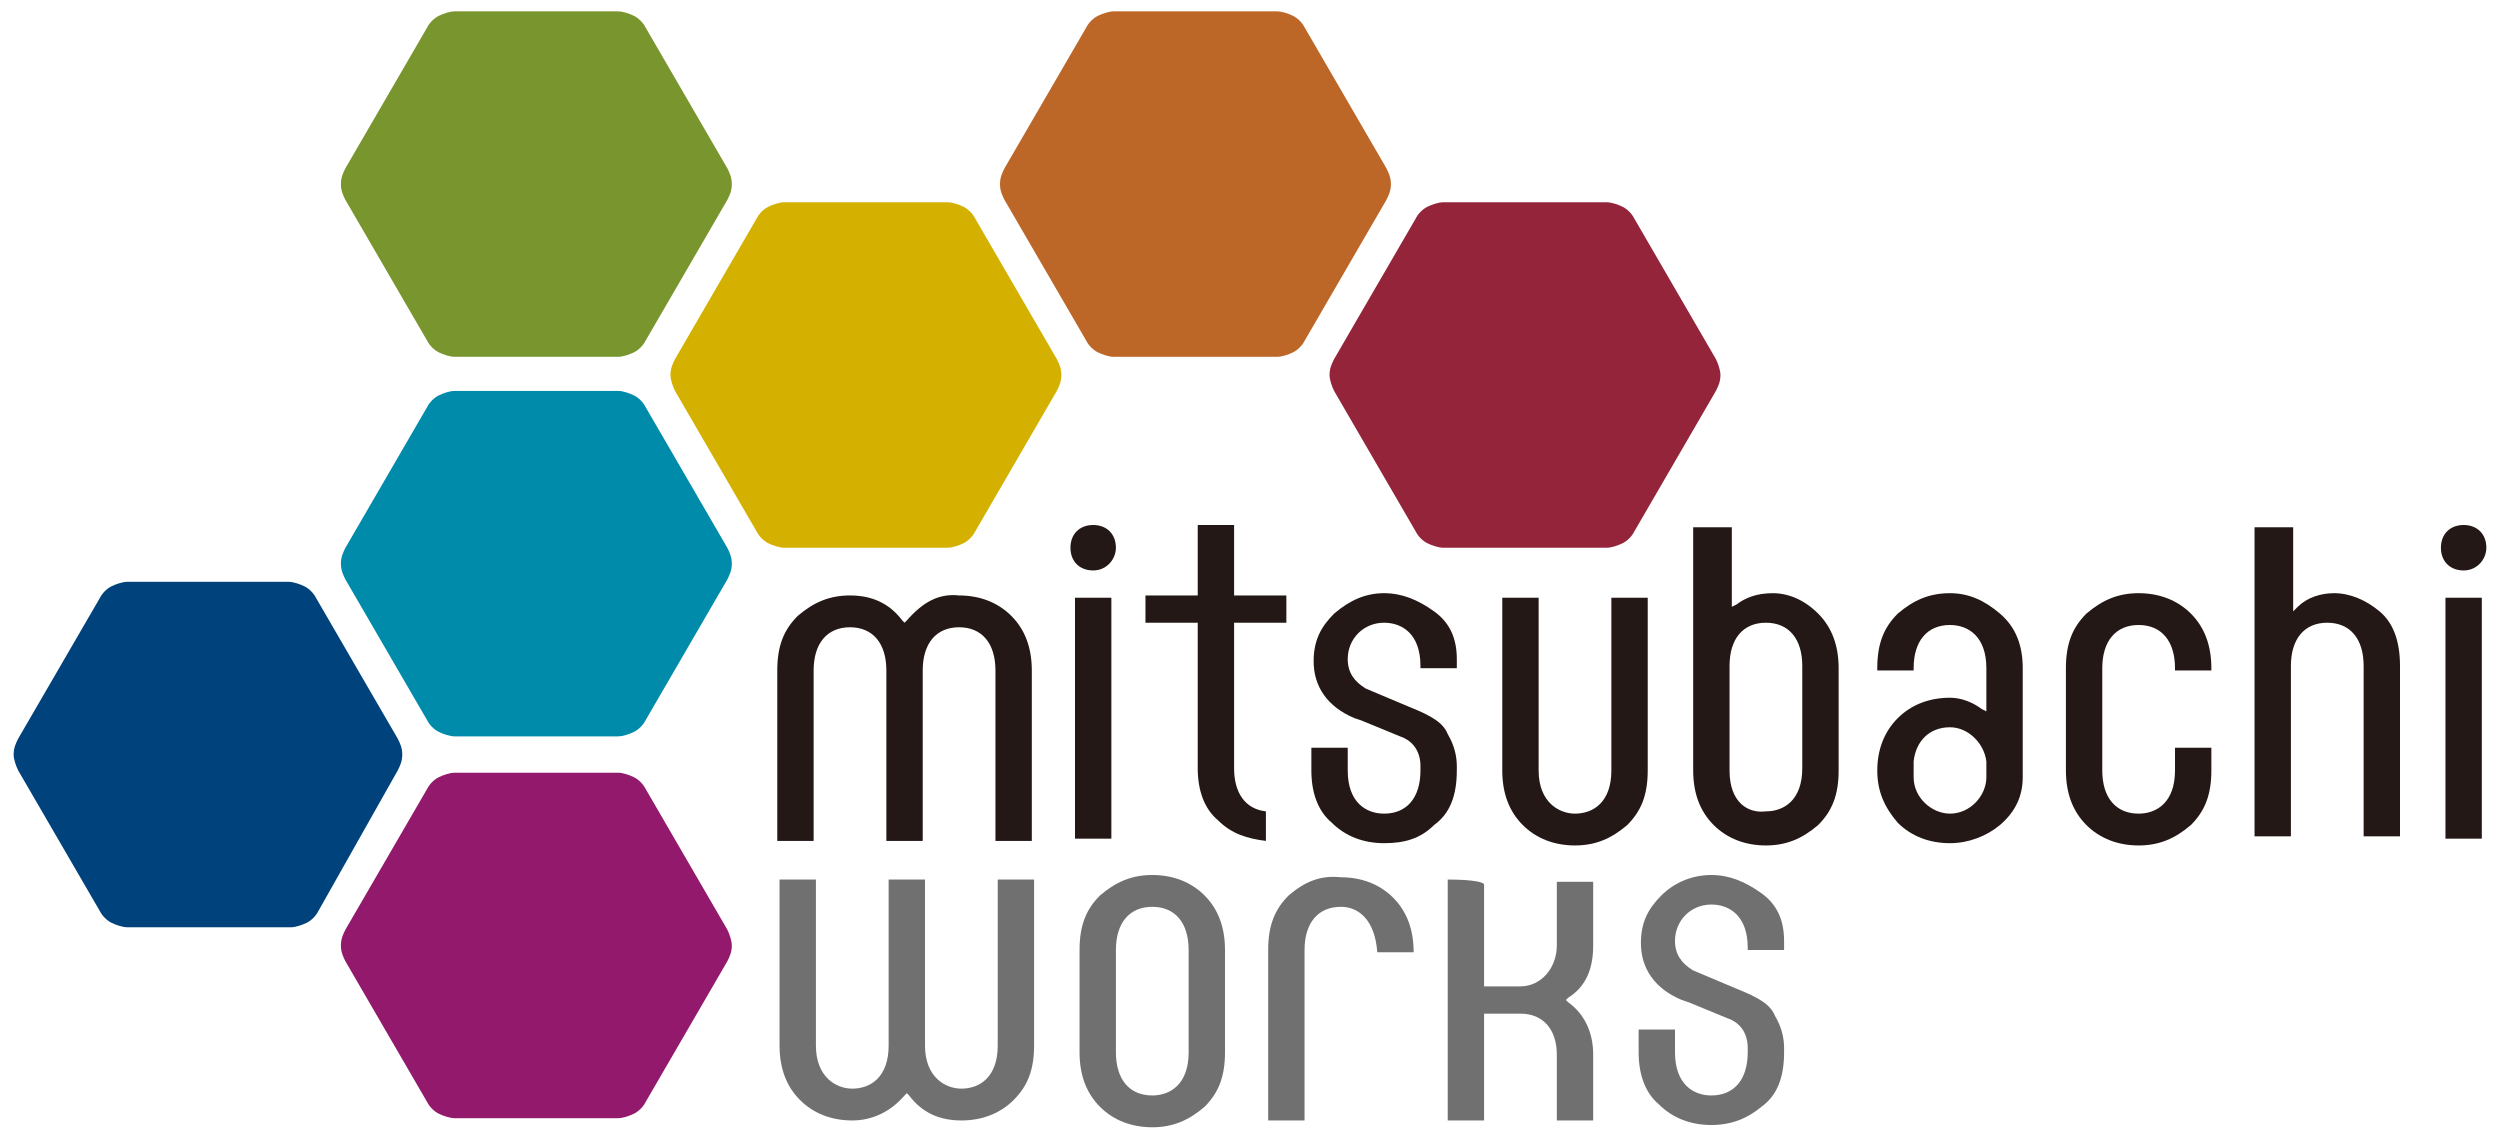 <?xml version="1.0" encoding="utf-8"?>
<!-- Generator: Adobe Illustrator 21.0.1, SVG Export Plug-In . SVG Version: 6.00 Build 0)  -->
<svg version="1.1" id="レイヤー_1" xmlns="http://www.w3.org/2000/svg" xmlns:xlink="http://www.w3.org/1999/xlink" x="0px"
	 y="0px" viewBox="0 0 110 50" style="enable-background:new 0 0 110 50;" xml:space="preserve">
<style type="text/css">
	.st0{fill:#92196B;}
	.st1{fill:#00437C;}
	.st2{fill:#008BAB;}
	.st3{fill:#78952E;}
	.st4{fill:#D4B100;}
	.st5{fill:#BC6728;}
	.st6{fill:#93243A;}
	.st7{fill:#231815;}
	.st8{fill:#717071;}
</style>
<g>
	<g>
		<path class="st0" d="M27.2,34c0.2,0,0.5,0.1,0.7,0.2c0.2,0.1,0.4,0.3,0.5,0.5l3.6,6.2c0.1,0.2,0.2,0.5,0.2,0.7
			c0,0.3-0.1,0.5-0.2,0.7l-3.6,6.2c-0.1,0.2-0.3,0.4-0.5,0.5c-0.2,0.1-0.5,0.2-0.7,0.2h-7.2c-0.2,0-0.5-0.1-0.7-0.2
			c-0.2-0.1-0.4-0.3-0.5-0.5l-3.6-6.2c-0.1-0.2-0.2-0.4-0.2-0.7c0-0.3,0.1-0.5,0.2-0.7l3.6-6.2c0.1-0.2,0.3-0.4,0.5-0.5
			c0.2-0.1,0.5-0.2,0.7-0.2H27.2z"/>
		<path class="st1" d="M12.7,25.6c0.2,0,0.5,0.1,0.7,0.2c0.2,0.1,0.4,0.3,0.5,0.5l3.6,6.2c0.1,0.2,0.2,0.4,0.2,0.7
			c0,0.3-0.1,0.5-0.2,0.7L14,40.1c-0.1,0.2-0.3,0.4-0.5,0.5c-0.2,0.1-0.5,0.2-0.7,0.2H5.6c-0.2,0-0.5-0.1-0.7-0.2
			c-0.2-0.1-0.4-0.3-0.5-0.5l-3.6-6.2c-0.1-0.2-0.2-0.5-0.2-0.7c0-0.3,0.1-0.5,0.2-0.7l3.6-6.2c0.1-0.2,0.3-0.4,0.5-0.5
			c0.2-0.1,0.5-0.2,0.7-0.2H12.7z"/>
		<path class="st2" d="M27.2,17.2c0.2,0,0.5,0.1,0.7,0.2c0.2,0.1,0.4,0.3,0.5,0.5l3.6,6.2c0.1,0.2,0.2,0.4,0.2,0.7
			c0,0.3-0.1,0.5-0.2,0.7l-3.6,6.2c-0.1,0.2-0.3,0.4-0.5,0.5c-0.2,0.1-0.5,0.2-0.7,0.2h-7.2c-0.2,0-0.5-0.1-0.7-0.2
			c-0.2-0.1-0.4-0.3-0.5-0.5l-3.6-6.2c-0.1-0.2-0.2-0.4-0.2-0.7c0-0.3,0.1-0.5,0.2-0.7l3.6-6.2c0.1-0.2,0.3-0.4,0.5-0.5
			c0.2-0.1,0.5-0.2,0.7-0.2H27.2z"/>
		<path class="st3" d="M27.2,0.5c0.2,0,0.5,0.1,0.7,0.2c0.2,0.1,0.4,0.3,0.5,0.5L32,7.4c0.1,0.2,0.2,0.4,0.2,0.7
			c0,0.3-0.1,0.5-0.2,0.7L28.4,15c-0.1,0.2-0.3,0.4-0.5,0.5c-0.2,0.1-0.5,0.2-0.7,0.2h-7.2c-0.2,0-0.5-0.1-0.7-0.2
			c-0.2-0.1-0.4-0.3-0.5-0.5l-3.6-6.2c-0.1-0.2-0.2-0.4-0.2-0.7c0-0.3,0.1-0.5,0.2-0.7l3.6-6.2c0.1-0.2,0.3-0.4,0.5-0.5
			c0.2-0.1,0.5-0.2,0.7-0.2H27.2z"/>
		<path class="st4" d="M41.7,8.9c0.2,0,0.5,0.1,0.7,0.2c0.2,0.1,0.4,0.3,0.5,0.5l3.6,6.2c0.1,0.2,0.2,0.4,0.2,0.7
			c0,0.3-0.1,0.5-0.2,0.7l-3.6,6.2c-0.1,0.2-0.3,0.4-0.5,0.5c-0.2,0.1-0.5,0.2-0.7,0.2h-7.2c-0.2,0-0.5-0.1-0.7-0.2
			c-0.2-0.1-0.4-0.3-0.5-0.5l-3.6-6.2c-0.1-0.2-0.2-0.5-0.2-0.7c0-0.3,0.1-0.5,0.2-0.7l3.6-6.2c0.1-0.2,0.3-0.4,0.5-0.5
			c0.2-0.1,0.5-0.2,0.7-0.2H41.7z"/>
		<path class="st5" d="M56.2,0.5c0.2,0,0.5,0.1,0.7,0.2c0.2,0.1,0.4,0.3,0.5,0.5L61,7.4c0.1,0.2,0.2,0.4,0.2,0.7
			c0,0.3-0.1,0.5-0.2,0.7L57.4,15c-0.1,0.2-0.3,0.4-0.5,0.5c-0.2,0.1-0.5,0.2-0.7,0.2H49c-0.2,0-0.5-0.1-0.7-0.2
			c-0.2-0.1-0.4-0.3-0.5-0.5l-3.6-6.2C44.1,8.6,44,8.4,44,8.1c0-0.3,0.1-0.5,0.2-0.7l3.6-6.2c0.1-0.2,0.3-0.4,0.5-0.5
			c0.2-0.1,0.5-0.2,0.7-0.2H56.2z"/>
		<path class="st6" d="M70.7,8.9c0.2,0,0.5,0.1,0.7,0.2c0.2,0.1,0.4,0.3,0.5,0.5l3.6,6.2c0.1,0.2,0.2,0.5,0.2,0.7
			c0,0.3-0.1,0.5-0.2,0.7l-3.6,6.2c-0.1,0.2-0.3,0.4-0.5,0.5c-0.2,0.1-0.5,0.2-0.7,0.2h-7.2c-0.2,0-0.5-0.1-0.7-0.2
			c-0.2-0.1-0.4-0.3-0.5-0.5l-3.6-6.2c-0.1-0.2-0.2-0.5-0.2-0.7c0-0.3,0.1-0.5,0.2-0.7l3.6-6.2c0.1-0.2,0.3-0.4,0.5-0.5
			c0.2-0.1,0.5-0.2,0.7-0.2H70.7z"/>
	</g>
	<g>
		<path class="st7" d="M39.9,27.3l-0.1,0.1l-0.1-0.1c-0.6-0.8-1.4-1.1-2.3-1.1c-0.9,0-1.6,0.3-2.3,0.9c-0.6,0.6-0.9,1.3-0.9,2.4
			c0,0,0,7.2,0,7.5c0.2,0,1.4,0,1.6,0c0-0.2,0-7.5,0-7.5c0-1.2,0.6-1.9,1.6-1.9c1,0,1.6,0.7,1.6,1.9c0,0,0,7.2,0,7.5
			c0.2,0,1.4,0,1.6,0c0-0.2,0-7.5,0-7.5c0-1.2,0.6-1.9,1.6-1.9c1,0,1.6,0.7,1.6,1.9c0,0,0,7.2,0,7.5c0.2,0,1.4,0,1.6,0
			c0-0.2,0-7.5,0-7.5c0-1-0.3-1.8-0.9-2.4c-0.6-0.6-1.4-0.9-2.3-0.9C41.3,26.1,40.6,26.5,39.9,27.3z"/>
		<path class="st7" d="M47.1,24.1c0,0.6,0.4,1,1,1c0.6,0,1-0.5,1-1c0-0.6-0.4-1-1-1C47.5,23.1,47.1,23.5,47.1,24.1z M47.3,26.3
			c0,0.2,0,10.3,0,10.6c0.2,0,1.4,0,1.6,0c0-0.2,0-10.3,0-10.6C48.7,26.3,47.5,26.3,47.3,26.3z"/>
		<path class="st7" d="M58.7,27c-0.6,0.6-0.9,1.2-0.9,2.1c0,1.1,0.6,2,1.8,2.5c0,0,0.3,0.1,0.3,0.1l1.7,0.7c0.6,0.2,0.9,0.7,0.9,1.3
			v0.2c0,1.2-0.6,1.9-1.6,1.9c-0.8,0-1.6-0.5-1.6-1.9c0,0,0-0.8,0-1c-0.2,0-1.4,0-1.6,0c0,0.2,0,1,0,1c0,1,0.3,1.8,0.9,2.3
			c0.6,0.6,1.4,0.9,2.3,0.9c0.9,0,1.6-0.2,2.2-0.8c0.7-0.5,1-1.3,1-2.4v-0.2c0-0.4-0.1-0.9-0.4-1.4c-0.2-0.5-0.7-0.8-1.7-1.2
			l-1.9-0.8c-0.5-0.3-0.8-0.7-0.8-1.3c0-0.9,0.7-1.6,1.6-1.6c0.8,0,1.6,0.5,1.6,1.9c0,0,0,0.1,0,0.1c0.2,0,1.4,0,1.6,0
			c0-0.1,0-0.4,0-0.4c0-0.9-0.3-1.6-1-2.1c-0.7-0.5-1.4-0.8-2.2-0.8C60.1,26.1,59.4,26.4,58.7,27z"/>
		<path class="st7" d="M70.9,26.3c0,0.2,0,7.6,0,7.6c0,1.4-0.8,1.9-1.6,1.9c-0.7,0-1.6-0.5-1.6-1.9c0,0,0-7.4,0-7.6
			c-0.2,0-1.4,0-1.6,0c0,0.2,0,7.6,0,7.6c0,1,0.3,1.8,0.9,2.4c0.6,0.6,1.4,0.9,2.3,0.9c0.9,0,1.6-0.3,2.3-0.9
			c0.6-0.6,0.9-1.3,0.9-2.4c0,0,0-7.4,0-7.6C72.3,26.3,71.1,26.3,70.9,26.3z"/>
		<path class="st7" d="M74.5,23.2c0,0.2,0,10.7,0,10.7c0,1,0.3,1.8,0.9,2.4c0.6,0.6,1.4,0.9,2.3,0.9c0.9,0,1.6-0.3,2.3-0.9
			c0.6-0.6,0.9-1.3,0.9-2.4v-4.5c0-1-0.3-1.8-0.9-2.4c-0.6-0.6-1.3-0.9-2-0.9c-0.7,0-1.2,0.2-1.6,0.5l-0.2,0.1c0,0,0-3.3,0-3.5
			C75.9,23.2,74.7,23.2,74.5,23.2z M76.1,33.9v-4.6c0-1.2,0.6-1.9,1.6-1.9c1,0,1.6,0.7,1.6,1.9v4.5c0,1.4-0.8,1.9-1.6,1.9
			C76.9,35.8,76.1,35.3,76.1,33.9z"/>
		<path class="st7" d="M83.5,27c-0.6,0.6-0.9,1.3-0.9,2.4c0,0,0,0.1,0,0.1c0.2,0,1.4,0,1.6,0c0,0,0-0.1,0-0.1c0-1.2,0.6-1.9,1.6-1.9
			c0.8,0,1.6,0.5,1.6,1.9v1.9l-0.2-0.1c-0.4-0.3-0.9-0.5-1.4-0.5c-0.9,0-1.7,0.3-2.3,0.9c-0.6,0.6-0.9,1.4-0.9,2.3
			c0,0.9,0.3,1.6,0.9,2.3c0.6,0.6,1.4,0.9,2.3,0.9c0.8,0,1.6-0.3,2.2-0.8c0.7-0.6,1-1.3,1-2.1v-4.8c0-1-0.3-1.8-1-2.4
			c-0.7-0.6-1.4-0.9-2.2-0.9C84.9,26.1,84.2,26.4,83.5,27z M84.2,34.2v-0.7c0.1-0.9,0.7-1.5,1.6-1.5c0.8,0,1.5,0.7,1.6,1.5v0.7
			c0,0.8-0.7,1.6-1.6,1.6C85,35.8,84.2,35.1,84.2,34.2z"/>
		<path class="st7" d="M91.8,27L91.8,27c-0.6,0.6-0.9,1.3-0.9,2.4v4.5c0,1,0.3,1.8,0.9,2.4c0.6,0.6,1.4,0.9,2.3,0.9
			c0.9,0,1.6-0.3,2.3-0.9c0.6-0.6,0.9-1.3,0.9-2.4c0,0,0-0.8,0-1c-0.2,0-1.4,0-1.6,0c0,0.2,0,1,0,1c0,1.4-0.8,1.9-1.6,1.9
			c-1,0-1.6-0.7-1.6-1.9v-4.5c0-1.2,0.6-1.9,1.6-1.9c1,0,1.6,0.7,1.6,1.9c0,0,0,0,0,0.1c0.2,0,1.4,0,1.6,0c0,0,0-0.1,0-0.1
			c0-1-0.3-1.8-0.9-2.4c-0.6-0.6-1.4-0.9-2.3-0.9C93.2,26.1,92.5,26.4,91.8,27z"/>
		<path class="st7" d="M99.2,23.2c0,0.2,0,13.4,0,13.6c0.2,0,1.4,0,1.6,0c0-0.2,0-7.5,0-7.5c0-1.2,0.6-1.9,1.6-1.9
			c1,0,1.6,0.7,1.6,1.9c0,0,0,7.2,0,7.5c0.2,0,1.4,0,1.6,0c0-0.2,0-7.5,0-7.5c0-1.1-0.3-1.9-0.9-2.4c-0.6-0.5-1.3-0.8-2-0.8
			c-0.6,0-1.2,0.2-1.6,0.6l-0.2,0.2c0,0,0-3.5,0-3.7C100.6,23.2,99.4,23.2,99.2,23.2z"/>
		<path class="st7" d="M107.4,24.1c0,0.6,0.4,1,1,1c0.6,0,1-0.5,1-1c0-0.6-0.4-1-1-1C107.8,23.1,107.4,23.5,107.4,24.1z M107.6,26.3
			c0,0.2,0,10.3,0,10.6c0.2,0,1.4,0,1.6,0c0-0.2,0-10.3,0-10.6C109,26.3,107.8,26.3,107.6,26.3z"/>
		<path class="st8" d="M43.9,38.7c0,0.2,0,7.3,0,7.3c0,1.4-0.8,1.9-1.6,1.9c-0.7,0-1.6-0.5-1.6-1.9c0,0,0-7.1,0-7.3
			c-0.2,0-1.4,0-1.6,0c0,0.2,0,7.3,0,7.3c0,1.4-0.8,1.9-1.6,1.9c-0.7,0-1.6-0.5-1.6-1.9c0,0,0-7.1,0-7.3c-0.2,0-1.4,0-1.6,0
			c0,0.2,0,7.3,0,7.3c0,1,0.3,1.8,0.9,2.4c0.6,0.6,1.4,0.9,2.3,0.9c0.9,0,1.7-0.4,2.3-1.1l0.1-0.1l0.1,0.1c0.6,0.8,1.4,1.1,2.3,1.1
			c0.9,0,1.7-0.3,2.3-0.9c0.6-0.6,0.9-1.3,0.9-2.4c0,0,0-7.1,0-7.3C45.3,38.7,44.1,38.7,43.9,38.7z"/>
		<path class="st8" d="M48.4,39.4L48.4,39.4c-0.6,0.6-0.9,1.3-0.9,2.4v4.5c0,1,0.3,1.8,0.9,2.4c0.6,0.6,1.4,0.9,2.3,0.9
			c0.9,0,1.6-0.3,2.3-0.9c0.6-0.6,0.9-1.3,0.9-2.4v-4.5c0-1-0.3-1.8-0.9-2.4c-0.6-0.6-1.4-0.9-2.3-0.9
			C49.8,38.5,49.1,38.8,48.4,39.4z M49.1,46.3v-4.5c0-1.2,0.6-1.9,1.6-1.9c1,0,1.6,0.7,1.6,1.9v4.5c0,1.4-0.8,1.9-1.6,1.9
			C49.7,48.2,49.1,47.5,49.1,46.3z"/>
		<path class="st8" d="M56.7,39.4L56.7,39.4c-0.6,0.6-0.9,1.3-0.9,2.4c0,0,0,7.2,0,7.5c0.2,0,1.4,0,1.6,0c0-0.2,0-7.5,0-7.5
			c0-1.2,0.6-1.9,1.6-1.9c0.8,0,1.5,0.6,1.6,2c0.2,0,1.4,0,1.6,0c0-1-0.3-1.8-0.9-2.4c-0.6-0.6-1.4-0.9-2.3-0.9
			C58.1,38.5,57.4,38.8,56.7,39.4z"/>
		<path class="st8" d="M63.7,38.7c0,0.2,0,10.3,0,10.6c0.2,0,1.4,0,1.6,0c0-0.2,0-4.7,0-4.7h1.6c1,0,1.6,0.7,1.6,1.8
			c0,0,0,2.7,0,2.9c0.2,0,1.4,0,1.6,0c0-0.2,0-2.9,0-2.9c0-1-0.4-1.8-1.1-2.3l-0.1-0.1l0.1-0.1c0.8-0.5,1.1-1.3,1.1-2.3
			c0,0,0-2.5,0-2.8c-0.2,0-1.4,0-1.6,0c0,0.2,0,2.8,0,2.8c0,1-0.7,1.8-1.6,1.8h-1.6c0,0,0-4.3,0-4.5C65.1,38.7,63.9,38.7,63.7,38.7z
			"/>
		<path class="st8" d="M73.1,39.4c-0.6,0.6-0.9,1.2-0.9,2.1c0,1.1,0.6,2,1.8,2.5c0,0,0.3,0.1,0.3,0.1l1.7,0.7
			c0.6,0.2,0.9,0.7,0.9,1.3v0.2c0,1.2-0.6,1.9-1.6,1.9c-0.8,0-1.6-0.5-1.6-1.9c0,0,0-0.8,0-1c-0.2,0-1.4,0-1.6,0c0,0.2,0,1,0,1
			c0,1,0.3,1.8,0.9,2.3c0.6,0.6,1.4,0.9,2.3,0.9c0.9,0,1.6-0.3,2.2-0.8c0.7-0.5,1-1.3,1-2.4v-0.2c0-0.4-0.1-0.9-0.4-1.4
			c-0.2-0.5-0.7-0.8-1.7-1.2l-1.9-0.8c-0.5-0.3-0.8-0.7-0.8-1.3c0-0.9,0.7-1.6,1.6-1.6c0.8,0,1.6,0.5,1.6,1.9c0,0,0,0.1,0,0.1
			c0.2,0,1.4,0,1.6,0c0-0.1,0-0.4,0-0.4c0-0.9-0.3-1.6-1-2.1c-0.7-0.5-1.4-0.8-2.2-0.8C74.5,38.5,73.7,38.8,73.1,39.4z"/>
		<path class="st7" d="M56.6,27.4v-1.2h-2.3v-3.1h-1.6v3.1h-2.3v1.2c0.2,0,2.3,0,2.3,0v6.4c0,1,0.3,1.8,0.9,2.3
			c0.6,0.6,1.3,0.8,2.1,0.9v-1.3c-0.9-0.1-1.4-0.8-1.4-1.9v-6.4C54.3,27.4,56.4,27.4,56.6,27.4z"/>
	</g>
</g>
</svg>
